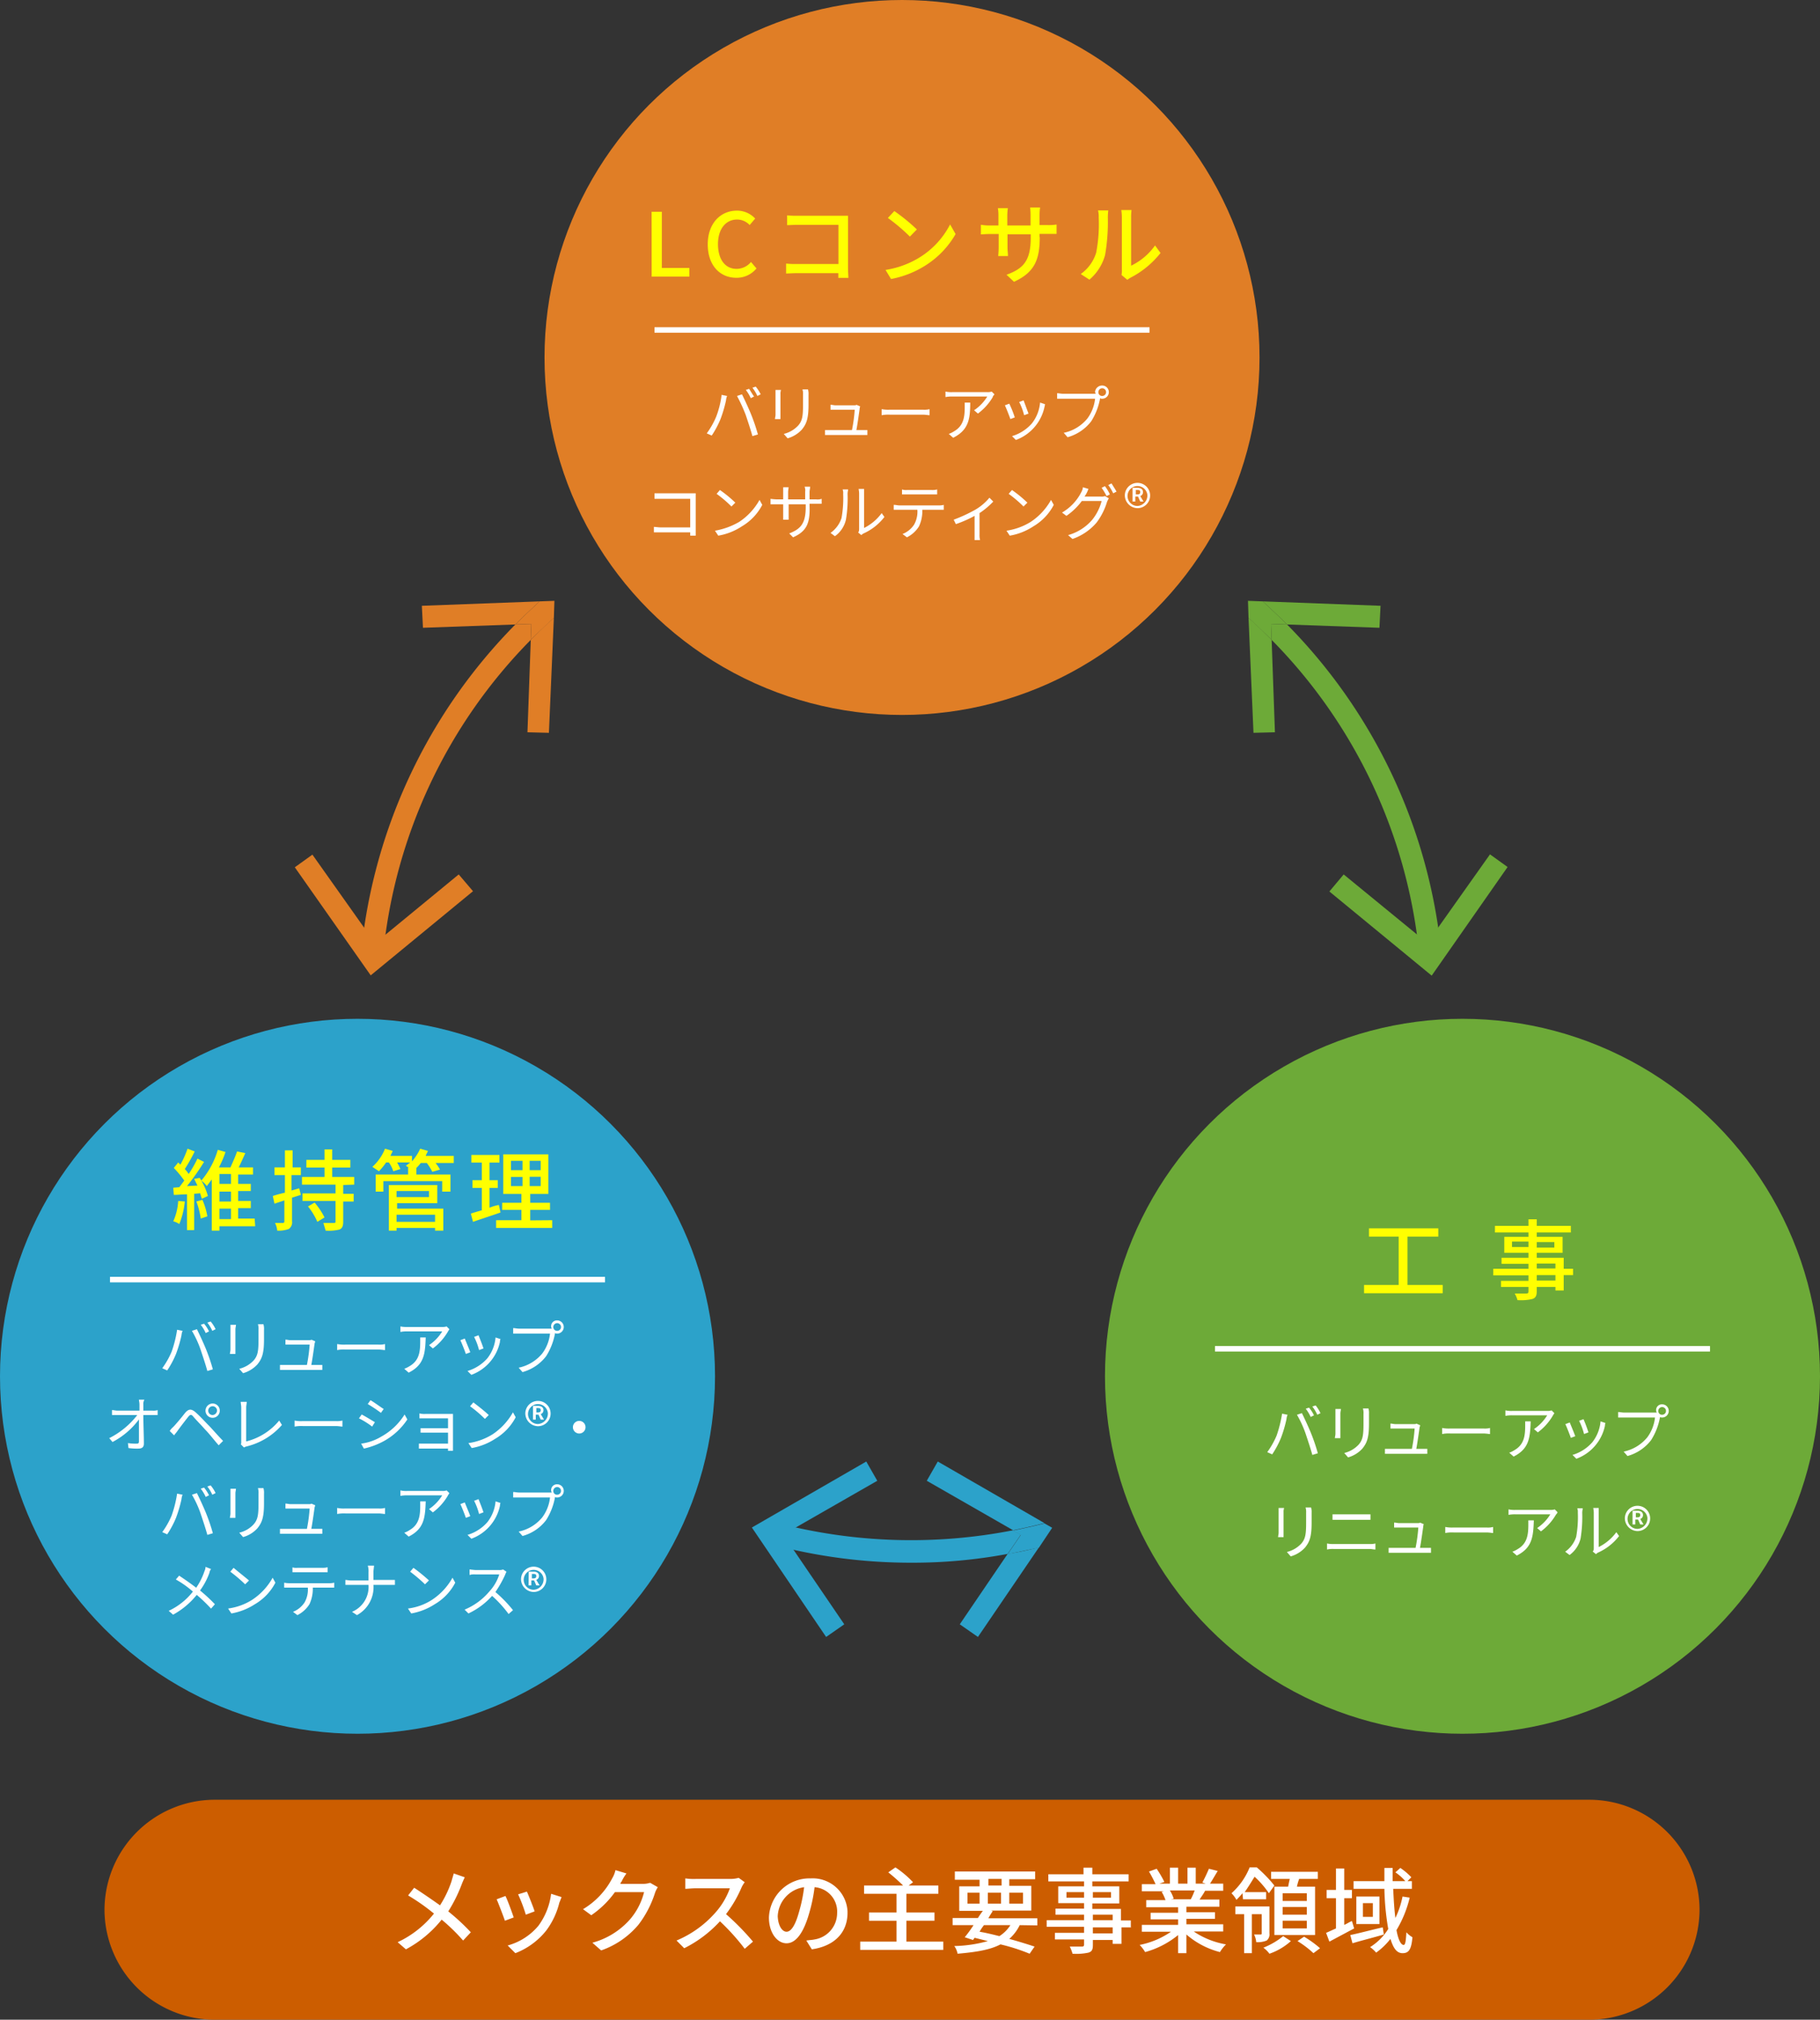 <svg xmlns="http://www.w3.org/2000/svg" viewBox="0 0 330.9 367.25"><rect x="0" y="0" width="330.9" height="367.25" fill="#333333" stroke="none"/><defs><style>.cls-1{fill:#2ca2ca;}.cls-2{fill:#6daa38;}.cls-3{fill:#ff0;}.cls-4{fill:#fff;}.cls-5{fill:none;stroke:#fff;stroke-miterlimit:10;}.cls-6{fill:#e07e26;}.cls-7{fill:#cc5d00;}</style></defs><g id="レイヤー_2" data-name="レイヤー 2"><g id="レイヤー_1-2" data-name="レイヤー 1"><g id="レイヤー_2-2" data-name="レイヤー 2"><g id="レイヤー_1-2-2" data-name="レイヤー 1-2"><circle id="楕円形_528" data-name="楕円形 528" class="cls-1" cx="65" cy="250.25" r="65"/><circle id="楕円形_529" data-name="楕円形 529" class="cls-2" cx="265.9" cy="250.25" r="65"/><g id="グループ_1357" data-name="グループ 1357"><path id="パス_56644" data-name="パス 56644" class="cls-3" d="M262.3,233.65v1.5H248v-1.5h6.3v-8.8h-5.4v-1.5h12.6v1.5h-5.6v8.8Z"/><path id="パス_56645" data-name="パス 56645" class="cls-3" d="M286,231.85h-1.7v2.8h-1.5V234h-3.4v.8c0,.8-.2,1.2-.8,1.4a9.08,9.08,0,0,1-2.7.2,5.74,5.74,0,0,0-.5-1.2h2.1c.3,0,.4-.1.4-.4V234h-5v-1.1h5v-1h-6.4v-1.2h6.4v-.9H273v-1.1h4.9v-.9h-4.4v-2.9h4.4v-.8h-6.1v-1.2h6.1v-1.2h1.5v1.2h6.2v1.2h-6.2v.8h4.7v2.9h-4.7v.9h4.9v2H286Zm-8.1-5.1v-1h-3v1Zm1.5-.9v1h3.2v-1Zm0,4.8h3.4v-.9h-3.4Zm3.4,1.2h-3.4v1h3.4Z"/></g><g id="グループ_1358" data-name="グループ 1358"><path id="パス_56646" data-name="パス 56646" class="cls-4" d="M233.1,257.05l1,.2a2.41,2.41,0,0,0-.2.8,23.66,23.66,0,0,1-1,3.4,16.93,16.93,0,0,1-1.6,3l-.9-.4a15.05,15.05,0,0,0,1.7-3A23,23,0,0,0,233.1,257.05Zm2.7.2.9-.3c.4.8,1.1,2.3,1.6,3.5a34,34,0,0,1,1.3,3.8l-1,.3c-.3-1.1-.8-2.6-1.2-3.8A18.75,18.75,0,0,0,235.8,257.25Zm3.1.1-.6.3a7.37,7.37,0,0,0-.9-1.5l.6-.2A6.68,6.68,0,0,1,238.9,257.35Zm1.2-.4-.6.3a7.37,7.37,0,0,0-.9-1.5l.6-.2A6.68,6.68,0,0,1,240.1,257Z"/><path id="パス_56647" data-name="パス 56647" class="cls-4" d="M243.7,257v4.5h-1c0-.2.1-.5.1-.8v-4.5h1C243.8,256.35,243.7,256.75,243.7,257Zm5.2.1v1.8c0,2.6-.4,3.5-1.2,4.5a5.59,5.59,0,0,1-2.6,1.6l-.7-.8a5.3,5.3,0,0,0,2.6-1.5c.8-.9.9-1.8.9-3.9v-1.7a3.07,3.07,0,0,0-.1-1h1a3,3,0,0,1,.1.95Z"/><path id="パス_56648" data-name="パス 56648" class="cls-4" d="M258.1,259.55c-.1.7-.4,2.9-.6,3.9h2v.9h-7.7v-.9h4.9a28.85,28.85,0,0,0,.5-3.7h-4.4v-.9c.3,0,.6.1.9.1H257c.2,0,.5,0,.5-.1l.7.3C258.2,259.35,258.1,259.45,258.1,259.55Z"/><path id="パス_56649" data-name="パス 56649" class="cls-4" d="M263.7,259.75h6a3.73,3.73,0,0,0,1.2-.1v1.1c-.2,0-.7-.1-1.2-.1h-6a6.28,6.28,0,0,0-1.5.1v-1.1A6.28,6.28,0,0,0,263.7,259.75Z"/><path id="パス_56650" data-name="パス 56650" class="cls-4" d="M282.3,257.45a10.19,10.19,0,0,1-2.7,3l-.7-.6a8.07,8.07,0,0,0,2.4-2.5H275a6.28,6.28,0,0,0-1.3.1v-1a5.15,5.15,0,0,0,1.3.1h6.3a2.18,2.18,0,0,0,.8-.1l.5.5C282.5,257.15,282.4,257.25,282.3,257.45Zm-7.1,7.4-.8-.7a4.68,4.68,0,0,0,1-.5c1.7-1,1.9-2.6,1.9-4.4v-.8h1c-.1,3-.3,5-3.1,6.4Z"/><path id="パス_56651" data-name="パス 56651" class="cls-4" d="M286.4,261.15l-.8.3c-.2-.6-.8-2.1-1-2.5l.8-.3C285.6,259.15,286.2,260.55,286.4,261.15Zm5.4-1.9a8.19,8.19,0,0,1-5.2,6l-.7-.7a7.71,7.71,0,0,0,3.6-2.3,7.12,7.12,0,0,0,1.5-3.8l.9.3a1.09,1.09,0,0,0-.1.5Zm-3,1.2-.8.3a11.38,11.38,0,0,0-.9-2.4l.8-.3A24.64,24.64,0,0,1,288.8,260.45Z"/><path id="パス_56652" data-name="パス 56652" class="cls-4" d="M302.2,255.35a1.2,1.2,0,0,1,0,2.4.63.63,0,0,1-.4-.1v.1a11.62,11.62,0,0,1-1.6,4.1,8.14,8.14,0,0,1-4.3,2.9l-.7-.8a7.54,7.54,0,0,0,4.3-2.6,7.37,7.37,0,0,0,1.4-3.6h-6.7v-1c.3,0,.7.1,1.1.1h5.9c0-.1-.1-.2-.1-.4a1.05,1.05,0,0,1,1-1.1h.1Zm0,1.9a.7.7,0,1,0-.7-.7.67.67,0,0,0,.66.7h0Z"/></g><line id="線_428" data-name="線 428" class="cls-5" x1="220.9" y1="245.25" x2="310.9" y2="245.25"/><g id="グループ_1364" data-name="グループ 1364"><g id="グループ_1363" data-name="グループ 1363"><path id="パス_56679" data-name="パス 56679" class="cls-2" d="M274.1,157.65l-3.2-2.3-11.4,16.1L244.3,159l-2.6,3.1,18.6,15.3Z"/></g><path id="パス_56680" data-name="パス 56680" class="cls-2" d="M262,172.75a98.82,98.82,0,0,0-28-59.2l-2.9-.1.1,2.9a94.59,94.59,0,0,1,26.8,56.8Z"/><path id="パス_56681" data-name="パス 56681" class="cls-2" d="M234,113.55l16.8.6.2-4-21.4-.8C231.1,110.75,232.6,112.15,234,113.55Z"/><path id="パス_56682" data-name="パス 56682" class="cls-2" d="M227,112.35l.9,20.9,3.9-.1-.6-16.8C229.9,115.05,228.5,113.65,227,112.35Z"/><path id="パス_56683" data-name="パス 56683" class="cls-2" d="M234,113.55c-1.4-1.4-2.9-2.8-4.4-4.2l-2.7-.1.1,3.1c1.4,1.3,2.8,2.6,4.2,4l-.1-2.9Z"/></g><g id="グループ_1366" data-name="グループ 1366"><g id="グループ_1365" data-name="グループ 1365"><path id="パス_56684" data-name="パス 56684" class="cls-6" d="M67.4,177.35,86,162.05,83.4,159,68.2,171.5,56.8,155.4l-3.2,2.3Z"/></g><path id="パス_56685" data-name="パス 56685" class="cls-6" d="M69.7,173.15a94.59,94.59,0,0,1,26.8-56.8l.1-2.9-2.9.1a98.82,98.82,0,0,0-28,59.2Z"/><path id="パス_56686" data-name="パス 56686" class="cls-6" d="M98.1,109.35l-21.4.8.2,4,16.8-.6C95.1,112.15,96.6,110.75,98.1,109.35Z"/><path id="パス_56687" data-name="パス 56687" class="cls-6" d="M96.5,116.35l-.6,16.8,3.9.1.9-20.9C99.2,113.65,97.8,115.05,96.5,116.35Z"/><path id="パス_56688" data-name="パス 56688" class="cls-6" d="M96.6,113.45l-.1,2.9c1.4-1.4,2.8-2.7,4.2-4l.1-3.1-2.7.1c-1.5,1.4-3,2.8-4.4,4.2Z"/></g><g id="グループ_1377" data-name="グループ 1377"><g id="グループ_1367" data-name="グループ 1367"><path id="パス_56689" data-name="パス 56689" class="cls-1" d="M150.2,297.65l3.3-2.3-11.1-16.3,17.1-9.8-2-3.5-20.8,12Z"/></g><g id="グループ_1368" data-name="グループ 1368"><path id="パス_56690" data-name="パス 56690" class="cls-1" d="M184.2,278.25a96.36,96.36,0,0,1-42.8-1.3l-1,3.9a97.77,97.77,0,0,0,25.3,3.3,93.4,93.4,0,0,0,17.5-1.6l2.4-3.5Z"/><path id="パス_56691" data-name="パス 56691" class="cls-1" d="M170.5,265.75l-2,3.5,15.7,9c1.9-.4,3.8-.8,5.7-1.3Z"/><path id="パス_56692" data-name="パス 56692" class="cls-1" d="M174.5,295.35l3.3,2.3,11.1-16.3a55.49,55.49,0,0,1-5.7,1.2Z"/><path id="パス_56693" data-name="パス 56693" class="cls-1" d="M189.9,277c-1.9.5-3.8.9-5.7,1.3l1.4.8-2.4,3.5,5.7-1.2,2.4-3.6Z"/></g></g><g id="グループ_1378" data-name="グループ 1378"><g id="グループ_1371" data-name="グループ 1371"><path id="パス_56699" data-name="パス 56699" class="cls-7" d="M309,347.25a20.06,20.06,0,0,1-20,20H39a20.06,20.06,0,0,1-20-20h0a20.06,20.06,0,0,1,20-20H289A20.06,20.06,0,0,1,309,347.25Z"/></g><g id="グループ_1373" data-name="グループ 1373"><path id="パス_56705" data-name="パス 56705" class="cls-4" d="M83.9,342.75a26.9,26.9,0,0,1-2.4,4.8,38.85,38.85,0,0,1,4.1,3.8l-1.4,1.5a34.14,34.14,0,0,0-3.9-3.8,21,21,0,0,1-6.5,5.4l-1.5-1.3a18.4,18.4,0,0,0,6.6-5.2,37.43,37.43,0,0,0-4.7-3.3l1.1-1.4c1.4.9,3.3,2.2,4.7,3.2a19.33,19.33,0,0,0,2.1-4.4c.1-.4.3-1,.4-1.4l2,.7C84.28,341.81,84.08,342.27,83.9,342.75Z"/><path id="パス_56706" data-name="パス 56706" class="cls-4" d="M93.4,348.65l-1.6.6c-.3-.9-1.2-3.2-1.5-3.9l1.6-.6C92.3,345.55,93.1,347.75,93.4,348.65Zm8.3-2.7a14.07,14.07,0,0,1-2.4,5.1,13.28,13.28,0,0,1-5.6,4.1l-1.4-1.4a11.06,11.06,0,0,0,5.6-3.6,12.4,12.4,0,0,0,2.3-5.8l1.9.6c-.2.5-.3.8-.4,1Zm-4.5,1.6-1.6.6a29,29,0,0,0-1.4-3.7l1.6-.5C96.1,344.65,97,346.85,97.2,347.55Z"/><path id="パス_56707" data-name="パス 56707" class="cls-4" d="M113,342.15a.7.7,0,0,0-.2.4h4.1a4.41,4.41,0,0,0,1.3-.2l1.4.8a4.68,4.68,0,0,0-.5,1,19.06,19.06,0,0,1-3,5.8,15.51,15.51,0,0,1-6.8,4.7l-1.6-1.4a14,14,0,0,0,6.8-4.2,12.06,12.06,0,0,0,2.6-5h-5.3a17.33,17.33,0,0,1-4.3,4.2l-1.5-1.1a14.14,14.14,0,0,0,5.3-5.6,5.12,5.12,0,0,0,.6-1.5l2,.6A8.77,8.77,0,0,0,113,342.15Z"/><path id="パス_56708" data-name="パス 56708" class="cls-4" d="M134.8,343.25a22.4,22.4,0,0,1-2.8,4.8,45.36,45.36,0,0,1,4.9,5l-1.5,1.3a40.25,40.25,0,0,0-4.5-5,22.27,22.27,0,0,1-6.5,4.9l-1.4-1.4a19.36,19.36,0,0,0,7-5,13.51,13.51,0,0,0,2.7-4.5h-6.2c-.7,0-1.6.1-1.9.1v-1.9a10,10,0,0,0,1.9.1h6.3a5.42,5.42,0,0,0,1.5-.2l1.1.8A4.82,4.82,0,0,0,134.8,343.25Z"/><path id="パス_56709" data-name="パス 56709" class="cls-4" d="M147.6,354.45l-1-1.6c.6-.1,1.1-.1,1.5-.2a4.86,4.86,0,0,0,4.1-4.8,4.44,4.44,0,0,0-4.1-4.7,29,29,0,0,1-1,4.8c-1,3.5-2.4,5.4-4.1,5.4s-3.2-1.9-3.2-4.7a7.39,7.39,0,0,1,7.6-7.1,6.34,6.34,0,0,1,6.69,5.95V348C154,351.45,151.7,353.85,147.6,354.45Zm-4.6-3.2c.8,0,1.6-1.1,2.3-3.7a27.47,27.47,0,0,0,.9-4.4,5.57,5.57,0,0,0-4.8,5.3C141.5,350.35,142.3,351.25,143,351.25Z"/><path id="パス_56710" data-name="パス 56710" class="cls-4" d="M171.5,353.05v1.5H156.4v-1.5H163v-3.8h-5v-1.5h5v-3.4h-5.9v-1.5h7.1a34,34,0,0,0-2.7-2.4l1.3-.9a18,18,0,0,1,3.2,2.7l-.8.6h5.4v1.5h-5.8v3.4h5.1v1.5h-5.1v3.8Z"/><path id="パス_56711" data-name="パス 56711" class="cls-4" d="M185.4,350.05a8,8,0,0,1-1.9,2.5c1.8.5,3.4,1,4.6,1.4l-.9,1.3a34.07,34.07,0,0,0-5.3-1.7c-1.9,1-4.4,1.4-7.8,1.7a3.43,3.43,0,0,0-.6-1.4,24.25,24.25,0,0,0,6.1-.9l-2.4-.6-.3.4-1.5-.5a21.67,21.67,0,0,0,1.6-2.2h-3.8v-1.3h4.6c.28-.45.58-.88.9-1.3h-4.3V343h3.7v-1.2h-4.5v-1.5h14.6v1.4h-4.7v1.2h4v4.5h-7.3l.3.1a13.33,13.33,0,0,0-.8,1.3h8.9v1.3Zm-9.5-3.9h2.2v-2h-2.2Zm3,3.9a8.64,8.64,0,0,0-.8,1.2c1.2.2,2.4.5,3.6.8a6.36,6.36,0,0,0,2-2Zm.8-7.2h2.4v-1.2h-2.4Zm2.3,3.3v-2h-2.4v2Zm1.5-2v2H186v-2Z"/><path id="パス_56712" data-name="パス 56712" class="cls-4" d="M205.7,350.45h-1.8v3h-1.6v-.7h-3.6v.9c0,.9-.2,1.2-.8,1.4a10.45,10.45,0,0,1-2.9.2,6.84,6.84,0,0,0-.5-1.3h2.2c.3,0,.4-.1.4-.4v-.9h-5.3v-1.2h5.3v-1.1h-6.8v-1.2h6.8v-1h-5.2v-1.1h5.2v-1h-4.7V343h4.7v-.9h-6.5v-1.3H197v-1.2h1.6v1.2h6.6v1.3h-6.6v.9h4.9v3.1h-4.9v1h5.2v2.1h1.8v1.3Zm-8.6-5.4v-1h-3.2v1Zm1.6-1v1H202v-1Zm0,5.1h3.6v-1h-3.6Zm3.6,1.3h-3.6v1.1h3.6Z"/><path id="パス_56713" data-name="パス 56713" class="cls-4" d="M217.1,351.25a15.06,15.06,0,0,0,5.8,2.3,7.46,7.46,0,0,0-1.1,1.4,15,15,0,0,1-6.1-3.2v3.4h-1.5v-3.3a16.29,16.29,0,0,1-6,3.1,6.62,6.62,0,0,0-1-1.3,15.28,15.28,0,0,0,5.7-2.4h-5.3V350h6.6v-1h-5v-1.2h5v-1h-5.8v-1.3h3.5a6.84,6.84,0,0,0-.7-1.5l.4-.1h-4v-1.3h2.5a25.1,25.1,0,0,0-1.2-2.3l1.4-.5a20.57,20.57,0,0,1,1.4,2.4l-.9.3h1.9v-2.9h1.5v2.9h1.7v-2.9h1.5v2.9h1.8l-.6-.2c.4-.7.9-1.8,1.2-2.5l1.6.4c-.5.8-1,1.7-1.4,2.3h2.4v1.3h-3.3c-.3.6-.7,1.1-1,1.6h3.6v1.3h-6v1h5.2v1.2h-5.2v1h6.7v1.3h-5.3v.05Zm-4.4-7.5a6.41,6.41,0,0,1,.7,1.5l-.5.1h3.6a11.4,11.4,0,0,0,.7-1.6Z"/><path id="パス_56714" data-name="パス 56714" class="cls-4" d="M225.9,344.25a13.84,13.84,0,0,1-1.1,1.2,5.54,5.54,0,0,0-.9-1.2,12.51,12.51,0,0,0,3.3-4.7h1.3a24.34,24.34,0,0,1,3.2,3.3l-1,1.4a16.53,16.53,0,0,0-2.6-3c-.5.8-1.1,1.8-1.8,2.8h3.9v1.3H226l-.1-1.1Zm4.9,7.3a1.43,1.43,0,0,1-.5,1.3,4.39,4.39,0,0,1-1.9.3,3.82,3.82,0,0,0-.4-1.4h1.2c.2,0,.2-.1.2-.2v-3.5h-1.8v7.1h-1.4v-7.1h-1.6v-1.4h6.2Zm3.9,1.4a11.4,11.4,0,0,1-3.9,2.3,5.21,5.21,0,0,0-1.1-1.1,13.69,13.69,0,0,0,3.6-2.1Zm-.5-9.9c.1-.5.2-1,.3-1.4h-3.4v-1.3h8.5v1.3h-3.4a9.72,9.72,0,0,0-.4,1.4h3.3v8.8h-7.4v-8.8Zm3.4,1.2h-4.4v1.4h4.4Zm0,2.5h-4.4v1.4h4.4Zm0,2.5h-4.4v1.4h4.4Zm-.5,2.9a19.29,19.29,0,0,1,2.9,2.1l-1.2.9a17.71,17.71,0,0,0-2.9-2.2Z"/><path id="パス_56715" data-name="パス 56715" class="cls-4" d="M246.2,350.65l-4.5,2.4-.6-1.6c.5-.2,1.1-.5,1.8-.8v-5.5h-1.7v-1.5h1.7v-3.9h1.5v3.9h1.4v1.5h-1.4V350c.5-.2.9-.5,1.4-.7Zm5.4,1.1c-2,.6-4.1,1.1-5.7,1.6l-.4-1.5c1.5-.3,3.7-.9,5.9-1.4Zm4.7-6.7a20.64,20.64,0,0,1-2.4,5.9c.3,1.7.8,2.7,1.3,2.7.3,0,.4-.6.5-2.3a4.34,4.34,0,0,0,1.1.9c-.2,2.3-.7,2.9-1.8,2.9s-1.7-1-2.2-2.6a12.32,12.32,0,0,1-2.6,2.5,5.5,5.5,0,0,0-1.1-1,10.4,10.4,0,0,0,3.3-3.3,48.24,48.24,0,0,1-.7-7.3h-5.6v-1.4h5.6v-2.4h1.5v2.4h2.3a9.13,9.13,0,0,0-1.8-1.6l.9-.8a11.61,11.61,0,0,1,2,1.7l-.7.7h.8v1.4h-3.4c.1,2,.2,3.8.4,5.3a16.26,16.26,0,0,0,1.3-3.9Zm-5.5-.2v5h-4.2v-5Zm-1.2,1.2h-1.8v2.5h1.8Z"/></g></g><circle id="楕円形_530" data-name="楕円形 530" class="cls-6" cx="164" cy="65" r="65"/><g id="グループ_1360" data-name="グループ 1360"><path id="パス_56664" data-name="パス 56664" class="cls-4" d="M131.2,71.8l1,.2a2.41,2.41,0,0,0-.2.8,23.66,23.66,0,0,1-1,3.4,16.93,16.93,0,0,1-1.6,3l-.9-.4a15.05,15.05,0,0,0,1.7-3A16.75,16.75,0,0,0,131.2,71.8Zm2.8.2.9-.3c.4.8,1.1,2.3,1.6,3.5a34,34,0,0,1,1.3,3.8l-1,.3c-.3-1.1-.8-2.6-1.2-3.8A29.57,29.57,0,0,0,134,72Zm3.1.1-.6.3a7.37,7.37,0,0,0-.9-1.5l.6-.2C136.4,71,136.8,71.7,137.1,72.1Zm1.2-.4-.6.3a7.37,7.37,0,0,0-.9-1.5l.6-.2A6.68,6.68,0,0,1,138.3,71.7Z"/><path id="パス_56665" data-name="パス 56665" class="cls-4" d="M141.9,71.7v4.5h-1c0-.2.1-.5.1-.8V70.9h1A2.18,2.18,0,0,0,141.9,71.7Zm5.1.1v1.8c0,2.6-.4,3.5-1.2,4.5a5.59,5.59,0,0,1-2.6,1.6l-.7-.8a5.3,5.3,0,0,0,2.6-1.5c.8-.9.9-1.8.9-3.9V71.8a3.07,3.07,0,0,0-.1-1h1A3.07,3.07,0,0,1,147,71.8Z"/><path id="パス_56666" data-name="パス 56666" class="cls-4" d="M156.3,74.3c-.1.7-.4,2.9-.6,3.9h2v.9H150v-.9h4.9a28.85,28.85,0,0,0,.5-3.7H151v-.9c.3,0,.6.1.9.1h3.3c.2,0,.5,0,.5-.1l.7.3A.79.79,0,0,0,156.3,74.3Z"/><path id="パス_56667" data-name="パス 56667" class="cls-4" d="M161.8,74.5h6a3.73,3.73,0,0,0,1.2-.1v1.1c-.2,0-.7-.1-1.2-.1h-6a6.28,6.28,0,0,0-1.5.1V74.4A6.28,6.28,0,0,0,161.8,74.5Z"/><path id="パス_56668" data-name="パス 56668" class="cls-4" d="M180.5,72.2a10.19,10.19,0,0,1-2.7,3l-.7-.6a8.07,8.07,0,0,0,2.4-2.5h-6.3a6.28,6.28,0,0,0-1.3.1v-1a5.15,5.15,0,0,0,1.3.1h6.3a2.18,2.18,0,0,0,.8-.1l.5.5C180.7,71.9,180.5,72,180.5,72.2Zm-7.2,7.4-.8-.7a4.68,4.68,0,0,0,1-.5c1.7-1,1.9-2.6,1.9-4.4v-.8h1C176.4,76.2,176.1,78.2,173.3,79.6Z"/><path id="パス_56669" data-name="パス 56669" class="cls-4" d="M184.5,75.9l-.8.3c-.2-.6-.8-2.1-1-2.5l.8-.3A18.62,18.62,0,0,1,184.5,75.9Zm5.4-1.9a8.19,8.19,0,0,1-5.2,6l-.7-.7a7.71,7.71,0,0,0,3.6-2.3,7.12,7.12,0,0,0,1.5-3.8l.9.3A4,4,0,0,1,189.9,74ZM187,75.2l-.8.3a11.38,11.38,0,0,0-.9-2.4l.8-.3C186.3,73.3,186.8,74.7,187,75.2Z"/><path id="パス_56670" data-name="パス 56670" class="cls-4" d="M200.4,70.1a1.2,1.2,0,0,1,0,2.4h0a.63.63,0,0,1-.4-.1v.1a11.62,11.62,0,0,1-1.6,4.1,8.14,8.14,0,0,1-4.3,2.9l-.7-.8a7.54,7.54,0,0,0,4.3-2.6,7.37,7.37,0,0,0,1.4-3.6h-6.9v-1c.3,0,.7.1,1.1.1h5.9c0-.1-.1-.2-.1-.4A1.29,1.29,0,0,1,200.4,70.1Zm0,1.9a.7.7,0,1,0-.7-.7h0a.67.67,0,0,0,.66.7h0Z"/></g><line id="線_429" data-name="線 429" class="cls-5" x1="119" y1="60" x2="209" y2="60"/><path id="パス_56716" data-name="パス 56716" class="cls-3" d="M118.48,50.3h6.85V48.73h-5V38.51h-1.86Zm15.4.21a4.67,4.67,0,0,0,3.66-1.7l-1-1.17a3.43,3.43,0,0,1-2.61,1.25c-2.08,0-3.39-1.71-3.39-4.51S132,39.92,134,39.92a3.13,3.13,0,0,1,2.3,1l1-1.18A4.5,4.5,0,0,0,134,38.3c-3,0-5.32,2.3-5.32,6.14S130.92,50.51,133.88,50.51Zm9.23-11.35v1.78c.41,0,1.23-.06,1.85-.06h7.48V48h-7.67a12.63,12.63,0,0,1-1.85-.08v1.81c.46,0,1.26-.06,1.92-.06h7.58v.86h1.83c0-.35-.07-1.14-.07-1.7v-9.6H144.9A14.06,14.06,0,0,1,143.11,39.16Zm19.49-.78-1.17,1.25a34.12,34.12,0,0,1,4,3.39l1.27-1.3A33.59,33.59,0,0,0,162.6,38.38ZM161,49.08l1,1.65a17.67,17.67,0,0,0,6.13-2.38,16.38,16.38,0,0,0,5.61-5.79l-1-1.75a15.26,15.26,0,0,1-5.55,6A16.58,16.58,0,0,1,161,49.08Zm28-6v-.55h3.1v-1.7a9.49,9.49,0,0,1-1.6.1H189V39.12a13,13,0,0,1,.1-1.4h-1.81a13,13,0,0,1,.08,1.4V41h-4.23V39.13a10.86,10.86,0,0,1,.1-1.28h-1.81a7.8,7.8,0,0,1,.1,1.28V41H180a9.22,9.22,0,0,1-1.66-.13v1.75c.25,0,.91-.07,1.66-.07h1.57V45c0,.68-.07,1.33-.08,1.56h1.77c0-.52-.08-1-.08-1.56v-2.4h4.22v.64c0,4.24-1.4,5.62-4.4,6.72l1.36,1.28c3.73-1.71,4.68-4,4.68-8.12ZM203.91,50l1.05.88a4.93,4.93,0,0,1,.61-.4A16.69,16.69,0,0,0,211,46l-1-1.37a11.32,11.32,0,0,1-4.35,3.68V39.47a9.07,9.07,0,0,1,.08-1.28h-1.86a10.86,10.86,0,0,1,.1,1.28v9.47A4.72,4.72,0,0,1,203.91,50Zm-7.38-.15,1.54,1a9,9,0,0,0,2.85-4.48,35.53,35.53,0,0,0,.5-6.83,10.86,10.86,0,0,1,.08-1.28h-1.86a4.74,4.74,0,0,1,.12,1.3,27.29,27.29,0,0,1-.46,6.38,7.39,7.39,0,0,1-2.77,3.86Z"/><g id="グループ_1361" data-name="グループ 1361"><path id="パス_56671" data-name="パス 56671" class="cls-4" d="M120.29,89.7h6.2v7.7h-1v-.6h-6.6v-1c.3,0,.8.1,1.2.1h5.4V90.7H119v-1Z"/><path id="パス_56672" data-name="パス 56672" class="cls-4" d="M134.39,94.9a11.44,11.44,0,0,0,3.7-4l.5.9a9.71,9.71,0,0,1-3.7,3.9,11.15,11.15,0,0,1-4.3,1.7l-.6-.9A13.3,13.3,0,0,0,134.39,94.9Zm-.7-3.5-.7.7a21.16,21.16,0,0,0-2.7-2.3l.6-.7A22.09,22.09,0,0,1,133.69,91.4Z"/><path id="パス_56673" data-name="パス 56673" class="cls-4" d="M144.19,97.7l-.7-.7c2-.8,3-1.7,3-4.8v-.5h-3.1v2.8h-1V91.7h-2.3v-1a10,10,0,0,0,1.1.1h1.2V88.6h1a7,7,0,0,0-.1.8v1.4h3.1V89.4a1.85,1.85,0,0,0-.1-.9h1c0,.3-.08.6-.1.9v1.4h1.2a2.25,2.25,0,0,0,1-.1v.9h-2.2V92C147.29,95.1,146.69,96.6,144.19,97.7Z"/><path id="パス_56674" data-name="パス 56674" class="cls-4" d="M153,94.2a20.28,20.28,0,0,0,.3-4.4,1.82,1.82,0,0,0-.1-.8h1c0,.1-.1.5-.1.8a23.12,23.12,0,0,1-.3,4.7,5.09,5.09,0,0,1-2,3l-.8-.6A5.35,5.35,0,0,0,153,94.2Zm3.2,2.1V89.7a4.27,4.27,0,0,0-.1-.8h1V96a8.8,8.8,0,0,0,3.2-2.7l.5.7a9.87,9.87,0,0,1-3.8,3,1.5,1.5,0,0,0-.4.3l-.6-.5c.09,0,.19-.2.19-.5Z"/><path id="パス_56675" data-name="パス 56675" class="cls-4" d="M163.49,91.9h7.2a3,3,0,0,0,.9-.1v.9h-3.9a6.61,6.61,0,0,1-.6,3,5.38,5.38,0,0,1-2.2,2l-.8-.6a4.49,4.49,0,0,0,2.1-1.7,4.79,4.79,0,0,0,.6-2.7h-4.3v-.9C162.89,91.8,163.19,91.9,163.49,91.9Zm1.4-2.8h4.5a3.37,3.37,0,0,0,1-.1v.9H164V89a2.29,2.29,0,0,0,.9.1Z"/><path id="パス_56676" data-name="パス 56676" class="cls-4" d="M177.29,92.7a9.63,9.63,0,0,0,2.6-2.2l.7.7a14.35,14.35,0,0,1-2.5,2.1v3.9a3.37,3.37,0,0,0,.1,1h-1V93.8a21,21,0,0,1-3.4,1.5l-.4-.8A28.08,28.08,0,0,0,177.29,92.7Z"/><path id="パス_56677" data-name="パス 56677" class="cls-4" d="M187.39,94.9a11.44,11.44,0,0,0,3.7-4l.5.9a9.71,9.71,0,0,1-3.7,3.9,11.15,11.15,0,0,1-4.3,1.7l-.6-.9A11.55,11.55,0,0,0,187.39,94.9Zm-.6-3.5-.7.7a21.16,21.16,0,0,0-2.7-2.3l.6-.7A22.09,22.09,0,0,1,186.79,91.4Z"/><path id="パス_56678" data-name="パス 56678" class="cls-4" d="M197.49,89.8c-.1.2-.2.3-.3.5h3a1.51,1.51,0,0,0,.7-.1l.7.4-.3.6a12,12,0,0,1-1.9,3.8,10.06,10.06,0,0,1-4.4,3l-.8-.7a8.89,8.89,0,0,0,4.4-2.8,9.08,9.08,0,0,0,1.7-3.4h-3.6a11.77,11.77,0,0,1-2.8,2.7l-.8-.6a9,9,0,0,0,3.5-3.7,2.4,2.4,0,0,0,.3-.9l1,.3A6,6,0,0,1,197.49,89.8Zm4.3.1-.6.3a11.45,11.45,0,0,0-.9-1.5l.6-.3A7.37,7.37,0,0,1,201.79,89.9Zm1.2-.5-.6.3a7.37,7.37,0,0,0-.9-1.5l.6-.3c.3.5.7,1.1.91,1.5Z"/></g><path class="cls-4" d="M204.51,90a2.3,2.3,0,1,1,2.3,2.4,2.35,2.35,0,0,1-2.3-2.4Zm4.1,0a1.81,1.81,0,1,0-1.8,2A1.91,1.91,0,0,0,208.61,90Zm-2.7-1.3h.9c.5,0,1,.2,1,.8a.74.74,0,0,1-.5.7l.6,1h-.6l-.4-.9h-.5v.9h-.5Zm.9,1.2c.3,0,.5-.1.5-.4s-.1-.4-.5-.4h-.3v.8Z"/><g id="グループ_1359" data-name="グループ 1359"><path id="パス_56653" data-name="パス 56653" class="cls-4" d="M233.37,275v4.5h-1c0-.2.1-.5.1-.8v-4.5h1A2.18,2.18,0,0,0,233.37,275Zm5.1.1v1.8c0,2.6-.4,3.5-1.2,4.5a5.59,5.59,0,0,1-2.6,1.6l-.7-.8a5.3,5.3,0,0,0,2.6-1.5c.8-.9.9-1.8.9-3.9v-1.7a3.07,3.07,0,0,0-.1-1h1a3,3,0,0,1,.1.95Z"/><path id="パス_56654" data-name="パス 56654" class="cls-4" d="M242.47,280.75h6.6a3.37,3.37,0,0,0,1-.1v1.1c-.3,0-.7-.1-1-.1h-6.6a4.83,4.83,0,0,0-1.2.1v-1.1A4.83,4.83,0,0,0,242.47,280.75Zm.9-5.4h5.8v1h-6.9v-1Z"/><path id="パス_56655" data-name="パス 56655" class="cls-4" d="M258.77,277.55c-.1.7-.4,2.9-.6,3.9h2v.9h-7.7v-.9h4.9a28.85,28.85,0,0,0,.5-3.7h-4.4v-.9c.3,0,.6.1.9.1h3.3c.2,0,.5,0,.5-.1l.7.3A.79.79,0,0,0,258.77,277.55Z"/><path id="パス_56656" data-name="パス 56656" class="cls-4" d="M264.27,277.75h6a3.73,3.73,0,0,0,1.2-.1v1.1c-.2,0-.7-.1-1.2-.1h-6a6.28,6.28,0,0,0-1.5.1v-1.1A6.28,6.28,0,0,0,264.27,277.75Z"/><path id="パス_56657" data-name="パス 56657" class="cls-4" d="M282.87,275.45a10.19,10.19,0,0,1-2.7,3l-.7-.6a8.07,8.07,0,0,0,2.4-2.5h-6.3a6.28,6.28,0,0,0-1.3.1v-1a5.15,5.15,0,0,0,1.3.1h6.3a2.18,2.18,0,0,0,.8-.1l.5.5C283.17,275.15,283,275.25,282.87,275.45Zm-7.1,7.4-.8-.7a4.68,4.68,0,0,0,1-.5c1.7-1,1.9-2.6,1.9-4.4v-.8h1C278.77,279.45,278.57,281.45,275.77,282.85Z"/><path id="パス_56658" data-name="パス 56658" class="cls-4" d="M286.57,279.45a20.28,20.28,0,0,0,.3-4.4,2,2,0,0,0-.1-.8h1c0,.1-.1.5-.1.8a24.65,24.65,0,0,1-.3,4.7,5.22,5.22,0,0,1-2,3l-.8-.6A5.35,5.35,0,0,0,286.57,279.45Zm3.2,2.1V275a5.3,5.3,0,0,0-.1-.8h1v7.1a8.88,8.88,0,0,0,3.2-2.7l.5.7a9.94,9.94,0,0,1-3.8,3,1.31,1.31,0,0,0-.4.3l-.6-.5c.1-.05.2-.25.2-.55Z"/></g><path class="cls-4" d="M295.42,276a2.3,2.3,0,1,1,2.3,2.4,2.35,2.35,0,0,1-2.3-2.4Zm4.1,0a1.81,1.81,0,1,0-1.8,2,1.91,1.91,0,0,0,1.8-2Zm-2.7-1.3h.9c.5,0,1,.2,1,.8a.74.74,0,0,1-.5.7l.6,1h-.6l-.4-.9h-.5v.9h-.5Zm.9,1.2c.3,0,.5-.1.5-.4s-.1-.4-.5-.4h-.3v.8Z"/><g id="グループ_1355" data-name="グループ 1355"><path id="パス_56618" data-name="パス 56618" class="cls-3" d="M33.6,218.47a14.48,14.48,0,0,1-1,4.1,3.53,3.53,0,0,0-1.1-.5,10.52,10.52,0,0,0,.9-3.7Zm2.7-4.3a11.86,11.86,0,0,1,1.5,3.3l-1.1.5c-.1-.3-.2-.6-.3-1l-1.1.1v6.6H34v-6.5c-.9,0-1.7.1-2.4.1l-.1-1.3,1.1-.1.9-1.2a18.28,18.28,0,0,0-1.9-2.3l.8-1,.4.4a18.36,18.36,0,0,0,1.3-2.9l1.3.5a32.37,32.37,0,0,1-1.8,3.2,5.06,5.06,0,0,1,.7.9,20.43,20.43,0,0,0,1.6-2.8l1.2.6a43.54,43.54,0,0,1-3.1,4.4l1.9-.1-.6-1.2Zm.5,4a12.65,12.65,0,0,1,.9,3l-1.2.4a14.42,14.42,0,0,0-.8-3.1Zm9.6,4.8H39.9v.8H38.5v-9.3l-.9,1.2a4.74,4.74,0,0,0-1-1,15.35,15.35,0,0,0,3-5.6l1.4.4a17.75,17.75,0,0,1-1.2,2.8h2.1c.4-.9.9-2,1.2-2.9l1.5.3c-.4.9-.8,1.8-1.2,2.6H46v1.3H43.3v1.7h2.3v1.3H43.3v1.8h2.3v1.3H43.3v1.9h3Zm-6.5-9.4v1.7H42v-1.8H39.9Zm2.1,3.1H39.9v1.8H42Zm-2.1,5H42v-1.9H39.9Z"/><path id="パス_56619" data-name="パス 56619" class="cls-3" d="M54.7,217.27l-1.6.5v4.3a1.46,1.46,0,0,1-.6,1.4,5.36,5.36,0,0,1-2.1.3,3.82,3.82,0,0,0-.4-1.4h1.4a.26.26,0,0,0,.3-.23v-3.87l-1.8.6-.3-1.4a21,21,0,0,1,2.2-.6v-3.2H49.9v-1.4h1.9v-3.1h1.4v3.1h1.5v1.4H53v2.8l1.4-.4Zm7.7-1.8v1.6h1.9v1.4H62.4v3.7c0,.8-.2,1.2-.7,1.4a8.09,8.09,0,0,1-2.5.2c-.1-.4-.3-1-.4-1.4h1.9c.3,0,.3-.1.3-.3v-3.7H55V217h6v-1.6H54.9V214H59v-1.7H55.7v-1.4H59V209h1.4v1.9h3.3v1.4H60.4V214h4v1.4Zm-5.2,3.2a12.83,12.83,0,0,1,1.8,2.7l-1.3.8a12.11,12.11,0,0,0-1.7-2.8Z"/><path id="パス_56620" data-name="パス 56620" class="cls-3" d="M82.3,211.47H79.2a8.08,8.08,0,0,1,.8,1.2l-1.4.4a10.2,10.2,0,0,0-1-1.6H76.5a7.57,7.57,0,0,1-.8.9h0v1.2h6.2v3.1H80.4v-1.9H69.7v1.9H68.3v-3.1h5.9v-1.3h.1a2.29,2.29,0,0,1-.5-.3c.3-.2.5-.4.8-.6H72.2q.33.58.6,1.2l-1.3.4a5.71,5.71,0,0,0-.8-1.6h-.5a11.8,11.8,0,0,1-1.3,1.6l-1.2-.8a8.84,8.84,0,0,0,2.3-3.3l1.4.4c-.1.3-.3.6-.4.9h3.9v1a9.2,9.2,0,0,0,1.5-2.3l1.4.4c-.1.3-.3.6-.4.9h5.1v1.3Zm-10.2,8.3h8.5v4H79.1v-.5h-7v.5H70.7v-8.3h8.8v3.3H72.2v1Zm0-3.2v1.1H78v-1.1Zm0,4.3v1.3h7v-1.3Z"/><path id="パス_56621" data-name="パス 56621" class="cls-3" d="M91,220.47c-1.7.6-3.6,1.2-5,1.7l-.4-1.5c.6-.2,1.3-.4,2-.6V216H85.9v-1.4h1.7v-3.2H85.7V210h5.1v1.4H89v3.2h1.5V216H89v3.6a7.88,7.88,0,0,1,1.7-.5Zm9.4,1.4v1.4H90.2v-1.4h4.6V220H91.3v-1.3h3.5v-1.6H91.5v-7.2h8.2v7.2H96.4v1.6H100V220H96.4v1.9Zm-7.5-9.1H95v-1.7H92.9Zm0,2.9H95V214H92.9Zm5.4-4.6h-2v1.7h2Zm0,2.9h-2v1.7h2Z"/></g><path id="パス_56622" data-name="パス 56622" class="cls-4" d="M32.2,241.79l1,.2a2.41,2.41,0,0,0-.2.8,23.66,23.66,0,0,1-1,3.4,16.93,16.93,0,0,1-1.6,3l-.9-.4a15.05,15.05,0,0,0,1.7-3A21.29,21.29,0,0,0,32.2,241.79Zm2.7.2.9-.3c.4.8,1.1,2.3,1.6,3.5a34,34,0,0,1,1.3,3.8l-1,.3c-.3-1.1-.8-2.6-1.2-3.8A18.66,18.66,0,0,0,34.9,242Zm3.1.1-.6.3a7.11,7.11,0,0,0-.9-1.5l.6-.2A6.43,6.43,0,0,1,38,242.09Zm1.2-.4-.6.3a7.11,7.11,0,0,0-.9-1.5l.6-.2A6.43,6.43,0,0,1,39.2,241.69Z"/><path id="パス_56623" data-name="パス 56623" class="cls-4" d="M42.8,241.69v4.5h-1c0-.2.1-.5.1-.8v-4.5h1C42.9,241.09,42.8,241.49,42.8,241.69Zm5.2.1v1.8c0,2.6-.4,3.5-1.2,4.5a5.68,5.68,0,0,1-2.6,1.6l-.7-.8a5.3,5.3,0,0,0,2.6-1.5c.8-.9.9-1.8.9-3.9v-1.7a3.07,3.07,0,0,0-.1-1h1a3.07,3.07,0,0,1,.1,1Z"/><path id="パス_56624" data-name="パス 56624" class="cls-4" d="M57.2,244.29c-.1.7-.4,2.9-.6,3.9h2v.9H50.9v-.9h4.9a28.85,28.85,0,0,0,.5-3.7H51.9v-.9c.3,0,.6.1.9.1h3.3c.2,0,.5,0,.5-.1l.7.3C57.3,244.09,57.2,244.19,57.2,244.29Z"/><path id="パス_56625" data-name="パス 56625" class="cls-4" d="M62.8,244.49h6a4,4,0,0,0,1.2-.1v1.1c-.2,0-.7-.1-1.2-.1h-6a5.8,5.8,0,0,0-1.5.1v-1.1A6.84,6.84,0,0,0,62.8,244.49Z"/><path id="パス_56626" data-name="パス 56626" class="cls-4" d="M81.4,242.19a10.19,10.19,0,0,1-2.7,3l-.7-.6a8.07,8.07,0,0,0,2.4-2.5H74.1a5.66,5.66,0,0,0-1.3.1v-1a5.66,5.66,0,0,0,1.3.1h6.3a2.41,2.41,0,0,0,.8-.1l.5.5C81.6,241.89,81.5,242,81.4,242.19Zm-7.1,7.4-.8-.7a5.19,5.19,0,0,0,1-.5c1.7-1,1.9-2.6,1.9-4.4v-.8h1C77.3,246.19,77.1,248.19,74.3,249.59Z"/><path id="パス_56627" data-name="パス 56627" class="cls-4" d="M85.5,245.89l-.8.3c-.2-.6-.8-2.1-1-2.5l.8-.3C84.7,243.89,85.3,245.29,85.5,245.89Zm5.4-1.9a8.19,8.19,0,0,1-5.2,6l-.7-.7a7.79,7.79,0,0,0,3.6-2.3,7.12,7.12,0,0,0,1.5-3.8l.9.3a1,1,0,0,0-.1.51Zm-3,1.2-.8.3a11.38,11.38,0,0,0-.9-2.4l.8-.3C87.2,243.29,87.8,244.79,87.9,245.19Z"/><path id="パス_56628" data-name="パス 56628" class="cls-4" d="M101.3,240.09a1.2,1.2,0,0,1,0,2.4.63.63,0,0,1-.4-.1v.1a11.62,11.62,0,0,1-1.6,4.1,8.14,8.14,0,0,1-4.3,2.9l-.7-.8a7.54,7.54,0,0,0,4.3-2.6,7.37,7.37,0,0,0,1.4-3.6H93.3v-1c.3,0,.7.1,1.1.1h5.9c0-.1-.1-.2-.1-.4a1.05,1.05,0,0,1,1-1.1h.1Zm0,1.9a.7.7,0,1,0-.7-.7h0a.68.68,0,0,0,.67.7Z"/><line id="線_427" data-name="線 427" class="cls-5" x1="20" y1="232.67" x2="110" y2="232.67"/><path id="パス_56622-2" data-name="パス 56622-2" class="cls-4" d="M32.2,271.59l1,.2a2.41,2.41,0,0,0-.2.8,23.66,23.66,0,0,1-1,3.4,16.93,16.93,0,0,1-1.6,3l-.9-.4a15.05,15.05,0,0,0,1.7-3A21.29,21.29,0,0,0,32.2,271.59Zm2.7.2.9-.3c.4.8,1.1,2.3,1.6,3.5a34,34,0,0,1,1.3,3.8l-1,.3c-.3-1.1-.8-2.6-1.2-3.8A18.75,18.75,0,0,0,34.9,271.79Zm3.1.1-.6.3a7.37,7.37,0,0,0-.9-1.5l.6-.2A6.68,6.68,0,0,1,38,271.89Zm1.2-.4-.6.3a7.37,7.37,0,0,0-.9-1.5l.6-.2a6.68,6.68,0,0,1,.9,1.4Z"/><path id="パス_56623-2" data-name="パス 56623-2" class="cls-4" d="M42.8,271.49V276h-1c0-.2.1-.5.1-.8v-4.5h1C42.9,270.89,42.8,271.29,42.8,271.49Zm5.2.1v1.8c0,2.6-.4,3.5-1.2,4.5a5.51,5.51,0,0,1-2.6,1.6l-.7-.8a5.12,5.12,0,0,0,2.6-1.5c.8-.9.9-1.8.9-3.9v-1.7a3.07,3.07,0,0,0-.1-1h1A3.07,3.07,0,0,1,48,271.59Z"/><path id="パス_56624-2" data-name="パス 56624-2" class="cls-4" d="M57.2,274.09c-.1.7-.4,2.9-.6,3.9h2v.9H50.9V278h4.9a28.85,28.85,0,0,0,.5-3.7H51.9v-.9c.3,0,.6.1.9.1h3.3c.2,0,.5,0,.5-.1l.7.3C57.3,273.89,57.2,274,57.2,274.09Z"/><path id="パス_56625-2" data-name="パス 56625-2" class="cls-4" d="M62.8,274.29h6a3.47,3.47,0,0,0,1.2-.1v1.1c-.2,0-.7-.1-1.2-.1h-6a6.84,6.84,0,0,0-1.5.1v-1.1A5.8,5.8,0,0,0,62.8,274.29Z"/><path id="パス_56626-2" data-name="パス 56626-2" class="cls-4" d="M81.4,272a10.19,10.19,0,0,1-2.7,3l-.7-.6a8.07,8.07,0,0,0,2.4-2.5H74.1a7.05,7.05,0,0,0-1.3.1v-1a4.73,4.73,0,0,0,1.3.1h6.3a2,2,0,0,0,.8-.1l.5.5C81.6,271.69,81.5,271.79,81.4,272Zm-7.1,7.4-.8-.7a4.25,4.25,0,0,0,1-.5c1.7-1,1.9-2.6,1.9-4.4V273h1C77.3,276,77.1,278,74.3,279.4Z"/><path id="パス_56627-2" data-name="パス 56627-2" class="cls-4" d="M85.5,275.69l-.8.3c-.2-.6-.8-2.1-1-2.5l.8-.3C84.7,273.69,85.3,275.09,85.5,275.69Zm5.4-1.9a8.19,8.19,0,0,1-5.2,6l-.7-.7a7.71,7.71,0,0,0,3.6-2.3,7.12,7.12,0,0,0,1.5-3.8l.9.3A1.09,1.09,0,0,0,90.9,273.79Zm-3,1.2-.8.3a11.38,11.38,0,0,0-.9-2.4l.8-.3c.2.5.8,2,.9,2.41Z"/><path id="パス_56628-2" data-name="パス 56628-2" class="cls-4" d="M101.3,269.89a1.2,1.2,0,0,1,0,2.4h0a.58.58,0,0,1-.4-.1v.1a11.62,11.62,0,0,1-1.6,4.1,8,8,0,0,1-4.3,2.9l-.7-.8a7.49,7.49,0,0,0,4.3-2.6,7.37,7.37,0,0,0,1.4-3.6H93.3v-1c.3,0,.7.1,1.1.1h5.9c0-.1-.1-.2-.1-.4a1.06,1.06,0,0,1,1-1.1Zm0,1.9a.7.7,0,1,0-.7-.7h0a.67.67,0,0,0,.66.7h0Z"/><path id="パス_56637" data-name="パス 56637" class="cls-4" d="M38.07,286a12.61,12.61,0,0,1-1.7,3.2,30.39,30.39,0,0,1,2.7,2.5l-.7.8a27.91,27.91,0,0,0-2.6-2.5,14.35,14.35,0,0,1-4.3,3.6l-.8-.7a12,12,0,0,0,4.4-3.5,17.76,17.76,0,0,0-3.1-2.2l.6-.7c.9.6,2.2,1.5,3.1,2.2a11.87,11.87,0,0,0,1.5-3,2,2,0,0,0,.2-.8l1,.4A1.56,1.56,0,0,0,38.07,286Z"/><path id="パス_56638" data-name="パス 56638" class="cls-4" d="M45.87,290.88a11.44,11.44,0,0,0,3.7-4l.5.9a9.71,9.71,0,0,1-3.7,3.9,11.54,11.54,0,0,1-4.3,1.7l-.6-.9A10.82,10.82,0,0,0,45.87,290.88Zm-.6-3.5-.7.7a28.25,28.25,0,0,0-2.7-2.3l.6-.7C43.17,285.68,44.57,286.78,45.27,287.38Z"/><path id="パス_56639" data-name="パス 56639" class="cls-4" d="M52.67,287.88h7.2a3.41,3.41,0,0,0,.9-.1v.9h-3.9a6.61,6.61,0,0,1-.6,3,5.44,5.44,0,0,1-2.2,2l-.8-.6a4.49,4.49,0,0,0,2.1-1.7,4.79,4.79,0,0,0,.6-2.7h-4.3v-.9A4.19,4.19,0,0,0,52.67,287.88Zm1.4-2.8h4.5a3.74,3.74,0,0,0,1-.1v.9h-6.4V285a2.48,2.48,0,0,0,.9.08Z"/><path id="パス_56640" data-name="パス 56640" class="cls-4" d="M66.87,284.68H68c0,.2-.1.8-.1,1.1v1.5h3.9v.9H67.9a5.78,5.78,0,0,1-3,5.5l-.9-.6a4.91,4.91,0,0,0,3-4.9H62.8v-.9c.2,0,.6.1,1,.1H67v-1.5A3.49,3.49,0,0,0,66.87,284.68Z"/><path id="パス_56641" data-name="パス 56641" class="cls-4" d="M78.57,290.88a11.44,11.44,0,0,0,3.7-4l.5.9a9.71,9.71,0,0,1-3.7,3.9,11.54,11.54,0,0,1-4.3,1.7l-.6-.9A10.35,10.35,0,0,0,78.57,290.88Zm-.6-3.5-.7.7a28.25,28.25,0,0,0-2.7-2.3l.6-.7A30.82,30.82,0,0,1,78,287.38Z"/><path id="パス_56642" data-name="パス 56642" class="cls-4" d="M91.87,286.28a20.51,20.51,0,0,1-1.8,3.2,23.77,23.77,0,0,1,3.2,3.3l-.8.7a21.35,21.35,0,0,0-3-3.3,13.55,13.55,0,0,1-4.3,3.2l-.7-.7a11.78,11.78,0,0,0,4.5-3.3,8.13,8.13,0,0,0,1.8-3.1h-4.3a2.92,2.92,0,0,0-1.1.1v-1c.2,0,.8.1,1.1.1h4.2a1.82,1.82,0,0,0,.8-.1l.6.4C92.07,285.88,91.87,286.18,91.87,286.28Z"/><path class="cls-4" d="M94.73,287.07a2.3,2.3,0,1,1,2.3,2.4,2.35,2.35,0,0,1-2.3-2.4Zm4.1,0a1.81,1.81,0,1,0-1.8,2A1.91,1.91,0,0,0,98.83,287.07Zm-2.7-1.3H97c.5,0,1,.2,1,.8a.74.74,0,0,1-.5.7l.6,1h-.6l-.4-.9h-.5v.9h-.5ZM97,287c.3,0,.5-.1.5-.4s-.1-.4-.5-.4h-.3v.8Z"/><path id="パス_56629" data-name="パス 56629" class="cls-4" d="M26.06,255.4v1.1h1.7a2.5,2.5,0,0,0,.9-.1v.9h-2.6c0,1.6.1,3.8.1,5.2,0,.6-.3.9-1,.9a10.87,10.87,0,0,1-1.8-.1l-.1-.9a8.55,8.55,0,0,0,1.6.1c.3,0,.4-.1.4-.4v-4a14.16,14.16,0,0,1-4.8,4.1l-.6-.7a14.92,14.92,0,0,0,5.1-4.2h-4.6v-.9c.3,0,.7.1,1,.1h4v-1.1c0-.4-.1-.7-.1-.9h1A1.5,1.5,0,0,0,26.06,255.4Z"/><path id="パス_56630" data-name="パス 56630" class="cls-4" d="M31.46,259.5c.5-.5,1.5-1.7,2.2-2.6.6-.7,1.1-.8,1.9-.1s1.6,1.6,2.3,2.3,1.8,2,2.7,2.9l-.8.8c-.8-.9-1.7-2.1-2.5-2.9-.6-.7-1.7-1.8-2.1-2.3s-.6-.4-1,.1-1.4,1.8-1.9,2.5c-.2.3-.5.6-.6.8l-.8-.8A2.86,2.86,0,0,1,31.46,259.5Zm7.2-4.3a1.3,1.3,0,1,1-1.3,1.3A1.32,1.32,0,0,1,38.66,255.2Zm0,2.1a.86.86,0,0,0,.8-.8.8.8,0,1,0-.8.8Z"/><path id="パス_56631" data-name="パス 56631" class="cls-4" d="M43.86,262.2v-6.3c0-.3-.1-.8-.1-1h1.1c0,.3-.1.7-.1,1v6.2a11.29,11.29,0,0,0,6-3.8l.5.8a12.42,12.42,0,0,1-6.4,3.9,1.69,1.69,0,0,0-.5.2l-.6-.6C43.86,262.6,43.86,262.4,43.86,262.2Z"/><path id="パス_56632" data-name="パス 56632" class="cls-4" d="M55.06,258.4h6a4,4,0,0,0,1.2-.1v1.1c-.2,0-.7-.1-1.2-.1h-6a6.28,6.28,0,0,0-1.5.1v-1.1A5.8,5.8,0,0,0,55.06,258.4Z"/><path id="パス_56633" data-name="パス 56633" class="cls-4" d="M68.16,258.6l-.5.8a14.19,14.19,0,0,0-2.4-1.5l.5-.7C66.36,257.5,67.66,258.3,68.16,258.6Zm1.2,2.6a11.59,11.59,0,0,0,4.2-4l.5.9a12.17,12.17,0,0,1-4.2,3.9,14,14,0,0,1-3.7,1.4l-.5-.9A9.58,9.58,0,0,0,69.36,261.2Zm.4-5-.5.7a25.66,25.66,0,0,0-2.4-1.6l.5-.7C68.06,255,69.26,255.9,69.76,256.2Z"/><path id="パス_56634" data-name="パス 56634" class="cls-4" d="M77.36,257.1h5v6.7h-.9v-.4h-5.3v-.9h5.3v-2h-5v-.8h5v-1.8h-5.2V257A3.7,3.7,0,0,0,77.36,257.1Z"/><path id="パス_56635" data-name="パス 56635" class="cls-4" d="M89.56,260.8a11.63,11.63,0,0,0,3.7-4l.5.9a9.85,9.85,0,0,1-3.7,3.9,11.37,11.37,0,0,1-4.3,1.7l-.6-.9A11.23,11.23,0,0,0,89.56,260.8Zm-.7-3.5-.7.7a21.88,21.88,0,0,0-2.7-2.3l.6-.7C87,255.72,88,256.49,88.86,257.3Z"/><path class="cls-4" d="M95.51,256.93a2.3,2.3,0,1,1,2.3,2.4,2.35,2.35,0,0,1-2.3-2.4Zm4.1,0a1.81,1.81,0,1,0-1.8,2A1.91,1.91,0,0,0,99.61,256.93Zm-2.7-1.3h.9c.5,0,1,.2,1,.8a.74.74,0,0,1-.5.7l.6,1h-.6l-.4-.9h-.5v.9h-.5Zm.9,1.2c.3,0,.5-.1.5-.4s-.1-.4-.5-.4h-.3v.8Z"/></g></g><circle class="cls-4" cx="105.31" cy="259.51" r="1.15"/></g></g></svg>